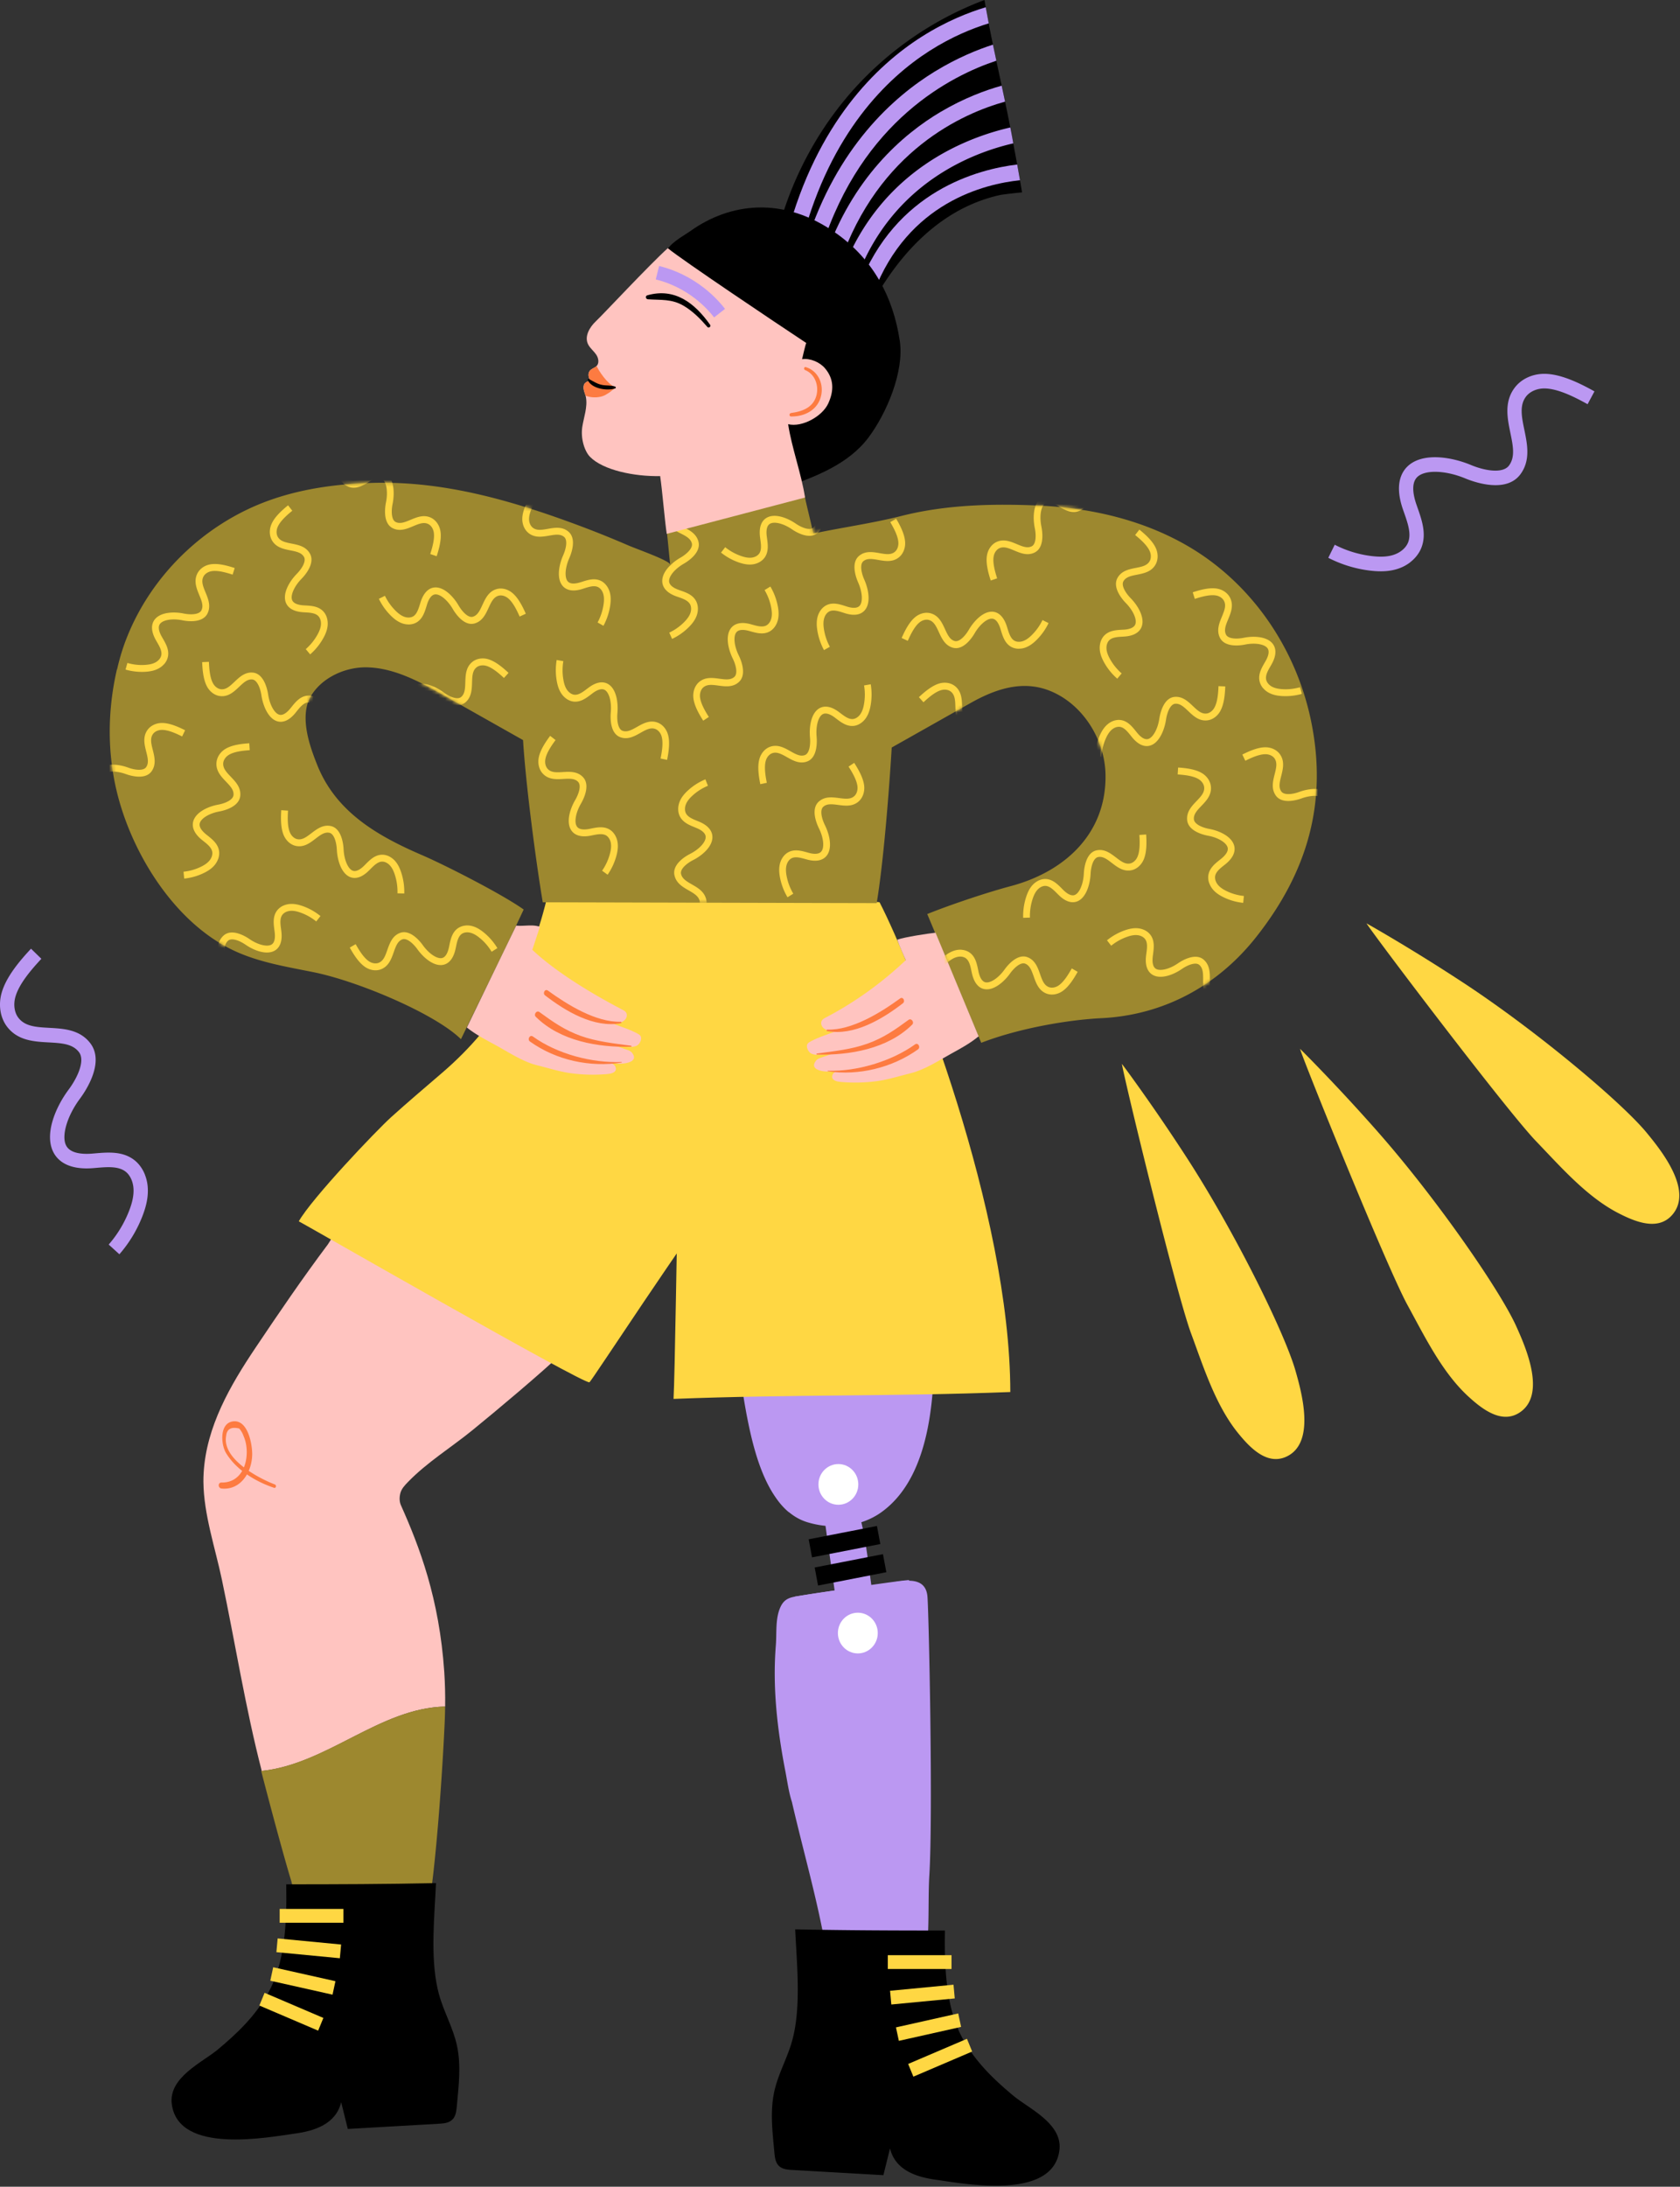 <svg xmlns="http://www.w3.org/2000/svg" fill="none" viewBox="0 0 485 631"><rect x="0" y="0" width="485" height="631" fill="#333333" stroke="none"/><path fill="#FFC4C0" d="M58.724 427.613c0-.878.01-1.755.07-2.633.79-13.365 7.689-25.213 14.92-35.994 6.8-10.143 13.61-20.127 20.929-29.891.45-.598 2.384-4.039 3.059-4.338 1.377-.609 4.006 1.765 5.217 2.663 17.989 13.235 40.15 22.041 59.682 32.743-6.527 6.223-19.161 16.785-26.138 22.47-6.156 5.026-13.191 9.325-18.721 15.05-.89.918-1.808 1.894-2.15 3.132-.312 1.157-.332 2.463.156 3.55 5.355 11.989 11.071 26.859 12.508 48.112.224 3.322.293 6.643.253 9.964-18.877.419-34.07 16.645-52.95 18.58-4.7-18.161-7.64-36.872-11.51-55.233-1.915-9.116-5.237-18.76-5.325-28.195v.02Z"/><path fill="#9D882F" d="M128.499 492.459c-.02 1.546-.058 3.082-.127 4.628-.606 13.544-2.453 41.38-4.846 54.755-9.43-1.267-19.709-1.547-28.874-4.19a113.984 113.984 0 0 1-8.589-2.852c-6.107-2.333-.078 4.01-2.111-2.463-1.026-3.271-4.514-15.698-8.55-31.307 18.879-1.935 34.219-18.161 53.097-18.581v.01Z"/><path fill="#FFD743" d="M86.25 352.433c3.761-6.633 22.317-26.131 26.665-30.061 4.876-4.408 9.908-8.647 14.882-12.935 16.356-14.103 25.678-30.719 30.416-51.663 17.852 3.371 36.281-1.257 54.924-.987 1.446.02 4.847 9.884 5.569 11.19.587 1.067.577 2.374.537 3.61-.438 14.592-3.214 30.14-2.158 44.632.947 13.075 2.237 12.745-5.736 23.118-13.739 17.902-40.462 59.063-41.175 59.532-1.301.857-83.866-46.547-83.924-46.446v.01Z"/><path fill="#BB98F2" d="M241.531 463.587c-.498-4.697-2.511-17.783-3.351-24.275-.147-1.168.381-.02.977-1.027.401-.679 1.388-.3 2.062-.709 1.221-.757 3.576-2.135 4.915-1.636 1.641.619 1.895.878 2.345 2.603 1.68 6.434 2.54 15.429 3.478 22.022"/><path fill="#BB98F2" d="M227.726 436.369c-4.015-3.332-6.449-8.488-8.344-13.444-2.493-6.513-3.088-15.309-3.059-22.311.019-5.725.557-8.647 3.567-13.515 1.983-3.211 6.038-7.21 11.256-8.537 4.807-1.216 9.624-2.433 14.353-3.979 8.384-2.733 16.592-6.553 23.099-12.597.655 4.808.997 17.693 1.066 21.384.302 16.795-.138 42.227-15.263 53.029-6.078 4.338-14.354 4.986-21.34 2.852-11.081-3.381-15.126-19.159-17.178-29.302-2.051-10.143-2.765-19.488-5.344-28.953a31.683 31.683 0 0 0 17.647 1.187M229.319 460.754c-1.915.369-3.136 1.087-3.996 2.952-1.554 3.361-1.055 7.48-1.349 11.08a104.21 104.21 0 0 0-.312 8.907c.049 5.974.586 11.938 1.436 17.843a192.2 192.2 0 0 0 1.593 9.384c.606 3.122.996 6.194 1.935 9.086 4.016 17.444 9.292 34.588 11.265 52.52 7.847 3.631 16.426 5.027 24.819 4.059.646-5.923 2.287-9.115 2.932-15.039.635-5.865.273-14.462.645-20.356 1.113-17.952-.157-76.676-.557-80.636-.587-5.755-6.567-4.507-10.7-3.81-8.872 1.497-18.868 2.354-27.711 4.039v-.029Z"/><path fill="#BB98F2" d="M229.532 466.869a43.73 43.73 0 0 1-.118-6.164c9.723-1.466 19.435-3.052 29.187-4.328a75.499 75.499 0 0 1 3.791-.439 43.888 43.888 0 0 1 1.144 6.712c1.357 15.08-5.15 28.255-14.54 29.412-9.39 1.167-18.105-10.124-19.464-25.203v.01Z"/><path fill="#FFD743" d="M198.401 259.471c4.749.199 55.246.359 55.53.907 9.448 18.302 37.667 89.114 37.736 141.305-34.444 1.336-62.78.648-97.223 1.984.782-14.531 2.071-144.276 3.948-144.196h.009Z"/><path fill="#000" d="M229.123 587.12c2.091-9.456.87-20.925.44-30.39 14.412.299 28.824.349 43.236.349-.214 11.669.47 22.83 5.219 31.357 3.78 6.782 9.077 11.758 14.509 16.296 4.486 3.741 14.315 8.059 13.309 15.778-1.915 14.672-28.004 9.525-35.773 8.458-5.295-.728-11.607-2.653-13.122-9.026-.635 2.573-1.28 5.156-1.915 7.73-8.833-.509-17.675-1.007-26.509-1.517-1.514-.089-3.234-.289-4.152-1.785-.578-.938-.714-2.184-.821-3.37-.528-5.745-1.261-11.65-.049-17.315 1.123-5.256 3.879-9.883 5.257-15.05a38.93 38.93 0 0 0 .371-1.515Z"/><path fill="#FFD743" d="M256.298 564.189h18.398v3.98h-18.398v-3.98ZM256.949 574.461l18.319-1.754.363 3.962-18.318 1.754-.364-3.962ZM258.656 585.023 276.628 581l.835 3.887-17.972 4.024-.835-3.888ZM262.176 595.575l16.972-7.253 1.506 3.67-16.971 7.254-1.507-3.671Z"/><path fill="#000" d="M126.31 573.784c-2.091-9.455-.869-20.925-.44-30.389-14.412.298-28.825.349-43.237.349.215 11.668-.468 22.829-5.218 31.356-3.78 6.782-9.076 11.759-14.51 16.297-4.484 3.74-14.315 8.058-13.307 15.778 1.915 14.671 28.004 9.525 35.771 8.457 5.296-.728 11.609-2.653 13.123-9.026.635 2.574 1.28 5.157 1.915 7.73 8.833-.509 17.676-1.007 26.509-1.517 1.515-.089 3.234-.289 4.153-1.784.576-.937.713-2.185.821-3.371.527-5.745 1.259-11.649.048-17.314-1.123-5.257-3.879-9.884-5.257-15.051-.136-.498-.253-1.007-.371-1.515Z"/><path fill="#FFD743" d="M99.136 554.826H80.738v-3.98h18.398v3.98ZM98.111 565.072l-18.318-1.755.363-3.962 18.32 1.755-.365 3.962ZM96.002 575.582l-17.971-4.023.835-3.887 17.971 4.023-.835 3.887ZM91.85 585.969l-16.971-7.253 1.506-3.671 16.97 7.253-1.506 3.671Z"/><path fill="#000" d="m233.453 444.184 19.713-3.846.976 5.211-19.713 3.846-.976-5.211ZM235.191 452.315l19.713-3.846.975 5.211-19.713 3.846-.975-5.211Z"/><path fill="#9D882F" d="M156.689 260.368c-1.934-11.51-4.924-34.069-5.686-46.805-7.573-4.269-15.146-8.548-22.718-12.816-6.977-3.94-14.305-7.98-22.278-8.179-6.899-.17-14.335 3.57-17.002 9.784-2.081 5.854.43 13.036 2.61 18.471 5.452 13.604 17.508 20.445 30.24 25.941 6.86 2.963 23.227 11.33 29.324 15.689-5.58 11.967-12.019 24.853-18.106 37.419-7.436-7.33-29.695-16.744-42.622-19.348-7.973-1.605-16.132-2.902-23.47-6.473-15.448-7.52-26.861-24.693-31.961-40.931-4.085-13.005-4.319-26.659-1.27-39.963.009.02.03.029.039.049.683-3.012 1.553-5.944 2.648-8.767 7.123-18.39 22.483-33.121 40.696-39.834 9.898-3.65 20.48-5.026 31.003-5.275 20.022-.479 39.144 4.996 57.816 11.878a306.99 306.99 0 0 1 15.41 6.164c2.53 1.097 11.989 4.398 12.116 5.555-.548-4.987-.753-8.328-1.359-12.367 8.824-.798 17.589-1.516 25.992-4.378 2.588-.888 5.139-1.965 7.845-2.404 2.326-.379 4.124 0 6.283-.957.763 3.76 1.779 7.39 2.541 11.15 8.373-1.776 17.187-2.992 25.493-5.097 12.908-3.271 26.48-3.57 39.699-2.982 15.273.679 30.623 4.279 43.795 12.187 17.851 10.723 30.368 29.134 34.677 49.739 4.954 23.707-1.035 43.913-15.829 62.613-11.266 14.242-26.91 22.511-44.683 23.378-9.37.459-23.519 2.813-34.658 7.101l-15.585-37.151c7.65-3.082 18.428-6.563 24.037-8.039 15.292-4.039 27.72-14.88 27.427-32.174-.176-10.293-6.692-20.486-16.122-24.226-7.983-3.162-15.819-.419-22.884 3.571-7.572 4.269-15.145 8.547-22.718 12.816-.762 12.736-2.403 33.391-4.338 44.901"/><path fill="#FFC4C0" d="M149.018 267.098c2.199.23 4.749-.418 6.83.339-.459 1.507-2.1 6.393-2.169 6.643 6.987 6.592 17.52 12.836 25.982 17.273.41.211.83.439 1.084.828.518.788.059 1.936-.733 2.434-.762.479-2.11.968-2.97.888.499.04 2.472.838 3.097 1.057 1.29.458 2.55.987 3.763 1.616.38.199.771.419 1.006.777.517.818-.206 2.325-1.056 2.773-1.573.828-4.484.06-6.194-.03.752.38 1.572.589 2.354.888.782.299 1.896.509 2.424 1.177 2.296 2.893-2.746 3.411-4.524 3.092-.811-.15-1.994-.16-2.404-.09.938-.16 2.199.449 2.286 1.536.108 1.326-1.661 1.566-2.658 1.646a48.1 48.1 0 0 1-10.093-.22c-3.342-.429-6.625-1.496-9.966-2.324-4.006-.987-7.935-3.57-11.56-5.575-2.941-1.626-6.107-3.201-8.735-5.335"/><path fill="#FD7B41" d="M179.251 295.255c-7.768 1.456-15.937-3.441-21.887-8.019-.792-.608-.04-2.004.801-1.397 5.648 4.1 13.904 9.216 21.037 8.997.225 0 .284.369.059.409l-.01.01ZM182.181 302.056c-9.488.22-20.432-1.635-27.506-8.647-.684-.678.235-1.965 1.046-1.376 3.899 2.842 7.289 5.216 11.881 6.872 4.593 1.655 9.644 2.184 14.579 2.852.185.03.195.299 0 .299ZM179.465 306.623c-9.137 1.397-18.781-.618-26.461-6.073-.87-.619-.039-2.075.831-1.457 7.084 5.087 17.07 7.69 25.601 7.36.087 0 .107.15.019.16l.01.01Z"/><path fill="#FFC4C0" d="M270.084 269.145c-2.199.228-8.96 1.256-11.051 2.014.459 1.506 2.374 5.675 2.443 5.925-6.987 6.592-14.638 12.107-23.109 16.545-.411.21-.83.439-1.085.828-.518.788-.059 1.935.733 2.434.762.478 2.11.968 2.97.888-.498.039-2.472.837-3.097 1.056-1.29.459-2.551.988-3.762 1.616-.381.2-.771.419-1.006.778-.519.818.205 2.324 1.055 2.773 1.573.828 4.485.059 6.195-.031-.753.379-1.574.589-2.355.888-.782.299-1.896.51-2.423 1.177-2.296 2.892 2.745 3.411 4.524 3.092.811-.15 1.993-.159 2.403-.089-.938-.16-2.198.449-2.286 1.535-.108 1.327 1.661 1.567 2.657 1.645 3.362.28 6.753.211 10.094-.219 3.342-.429 6.625-1.495 9.967-2.323 4.006-.988 7.934-3.571 11.559-5.575 2.942-1.626 5.383-2.923 8.012-5.058"/><path fill="#FD7B41" d="M238.815 297.11c7.123.22 15.389-4.887 21.037-8.996.84-.609 1.593.778.801 1.396-5.951 4.578-14.119 9.475-21.888 8.019-.224-.039-.176-.419.059-.409l-.009-.01ZM235.837 304.011c4.943-.679 9.839-1.157 14.578-2.852 4.739-1.696 8.002-4.04 11.882-6.872.801-.589 1.729.697 1.045 1.376-7.074 7.001-18.028 8.877-27.505 8.647-.196 0-.186-.279 0-.299ZM238.991 308.968c8.286.279 18.34-2.683 25.18-7.6.869-.628 1.7.838.83 1.456-7.445 5.296-17.119 7.64-26.03 6.304-.088-.01-.068-.16.02-.16Z"/><mask id="a" width="350" height="162" x="31" y="139" maskUnits="userSpaceOnUse" style="mask-type:luminance"><path fill="#fff" d="M156.685 260.368c-1.935-11.51-4.925-34.069-5.687-46.805-7.572-4.269-15.145-8.548-22.718-12.816-6.976-3.94-14.304-7.98-22.278-8.179-6.898-.17-14.334 3.57-17.001 9.784-2.082 5.854.43 13.036 2.609 18.471 5.452 13.604 17.509 20.445 30.241 25.941 6.86 2.963 23.226 11.33 29.323 15.689-5.58 11.967-12.018 24.853-18.105 37.419-7.436-7.33-29.695-16.744-42.622-19.348-7.974-1.605-16.133-2.902-23.47-6.473-15.448-7.52-26.862-24.693-31.962-40.931-4.084-13.005-4.318-26.659-1.27-39.963.01.02.03.029.04.049.683-3.012 1.553-5.944 2.647-8.767 7.123-18.39 22.483-33.121 40.696-39.834 9.899-3.65 20.481-5.026 31.004-5.275 20.022-.479 39.144 4.996 57.816 11.878a307.338 307.338 0 0 1 15.409 6.164c2.531 1.097 11.99 4.398 12.116 5.555-.547-4.987-.752-8.328-1.358-12.367 8.823-.798 17.588-1.516 25.991-4.378 2.589-.888 5.139-1.965 7.846-2.404 2.326-.379 4.124 0 6.283-.957.763 3.76 1.779 7.39 2.54 11.15 8.374-1.776 17.188-2.992 25.494-5.097 12.907-3.271 26.479-3.57 39.699-2.982 15.272.679 30.623 4.279 43.794 12.187 17.852 10.723 30.369 29.134 34.678 49.739 4.954 23.707-1.036 43.913-15.829 62.613-11.267 14.242-26.91 22.511-44.683 23.378-9.371.459-23.52 2.813-34.658 7.101l-15.586-37.151c7.651-3.082 18.429-6.563 24.038-8.039 15.291-4.039 27.72-14.88 27.427-32.174-.176-10.293-6.693-20.486-16.122-24.226-7.983-3.162-15.82-.419-22.884 3.571-7.573 4.269-15.145 8.547-22.718 12.816-.762 12.736-2.404 33.391-4.338 44.901"/></mask><g fill="#FFD743" mask="url(#a)"><path d="M192.578 219.306c.46-2.294.909-5.205.235-7.42-.479-1.575-1.574-2.832-2.932-3.36-2.246-.868-4.23.238-5.969 1.226-1.544.867-2.873 1.616-4.211 1.117-1.281-.479-1.652-2.913-1.457-5.117.264-2.991-.283-6.981-2.725-8.387-1.085-.618-2.952-.938-5.668 1.117l-.362.269c-1.182.898-2.403 1.826-3.625 1.726-.781-.07-1.602-.599-2.169-1.417-.498-.728-.84-1.655-1.055-2.942a15.769 15.769 0 0 1-.01-5.335l-1.924-.34a17.794 17.794 0 0 0 .019 6.025c.273 1.575.713 2.762 1.387 3.74.899 1.296 2.257 2.153 3.616 2.253 1.963.16 3.547-1.047 4.953-2.114l.352-.27c1.036-.787 2.502-1.585 3.557-.986 1.28.738 2.003 3.45 1.739 6.462-.127 1.396-.293 6.054 2.736 7.171 2.179.808 4.114-.279 5.824-1.246 1.573-.888 2.941-1.656 4.338-1.107.791.308 1.465 1.107 1.759 2.084.538 1.775.136 4.368-.284 6.423l1.916.399-.04.029ZM158.822 212.336c-1.387 1.866-3.019 4.299-3.342 6.592-.235 1.636.225 3.252 1.232 4.319 1.661 1.776 3.918 1.645 5.911 1.526 1.759-.1 3.274-.199 4.27.847.957.988.263 3.352-.85 5.257-1.505 2.583-2.697 6.423-1.085 8.767.713 1.037 2.267 2.144 5.59 1.486l.439-.09c1.447-.289 2.941-.589 4.006.04.674.409 1.202 1.247 1.359 2.234.146.877.048 1.865-.294 3.122a15.538 15.538 0 0 1-2.237 4.816l1.592 1.158a17.868 17.868 0 0 0 2.531-5.436c.42-1.546.528-2.812.332-3.979-.254-1.566-1.124-2.933-2.306-3.631-1.7-1.008-3.645-.618-5.364-.269l-.43.089c-1.27.25-2.932.33-3.625-.678-.84-1.226-.352-3.999 1.163-6.602.703-1.206 2.824-5.326.567-7.68-1.623-1.685-3.831-1.555-5.785-1.436-1.798.11-3.352.2-4.378-.908-.585-.617-.849-1.634-.703-2.653.264-1.835 1.729-3.998 2.97-5.675l-1.553-1.206-.01-.01ZM196.353 267.759c2.149-.808 4.817-1.955 6.302-3.7 1.065-1.246 1.534-2.863 1.26-4.309-.459-2.413-2.423-3.541-4.162-4.537-1.534-.878-2.853-1.646-3.147-3.073-.274-1.356 1.554-2.961 3.499-3.959 2.638-1.337 5.667-3.919 5.559-6.772-.049-1.267-.772-3.052-3.908-4.339l-.411-.169c-1.368-.548-2.784-1.127-3.341-2.244-.352-.718-.352-1.706.039-2.633.342-.818.937-1.596 1.895-2.464a14.958 14.958 0 0 1 4.437-2.812l-.733-1.855a17.072 17.072 0 0 0-5.013 3.181c-1.172 1.068-1.935 2.075-2.385 3.162-.614 1.467-.605 3.091.021 4.329.898 1.784 2.745 2.533 4.367 3.181l.401.17c1.201.488 2.638 1.336 2.687 2.563.058 1.496-1.828 3.56-4.476 4.907-1.23.628-5.198 2.922-4.543 6.143.479 2.315 2.404 3.422 4.104 4.398 1.564.898 2.922 1.687 3.205 3.182.156.848-.147 1.845-.811 2.624-1.192 1.406-3.566 2.413-5.502 3.131l.675 1.875-.019.02ZM194.035 184.361a17.272 17.272 0 0 0 4.847-3.421c1.124-1.127 1.827-2.164 2.238-3.282.547-1.496.459-3.102-.225-4.318-.977-1.736-2.853-2.394-4.514-2.962l-.411-.15c-1.221-.429-2.696-1.207-2.804-2.433-.127-1.487 1.652-3.64 4.231-5.126 1.201-.689 5.052-3.182 4.241-6.364-.587-2.294-2.56-3.301-4.31-4.199-1.602-.818-2.99-1.525-3.351-3.022-.205-.837.058-1.855.684-2.663 1.133-1.466 3.449-2.582 5.345-3.4l-.763-1.835c-2.11.907-4.719 2.184-6.126 4.009-1.006 1.296-1.397 2.932-1.056 4.368.568 2.383 2.59 3.421 4.379 4.329 1.573.807 2.931 1.496 3.292 2.911.343 1.347-1.417 3.043-3.303 4.13-2.569 1.466-5.472 4.198-5.227 7.042.107 1.265.918 3.011 4.113 4.138l.431.149c1.387.48 2.833.988 3.449 2.075.4.709.43 1.685.088 2.633-.304.828-.87 1.646-1.779 2.554a15.338 15.338 0 0 1-4.299 3.032l.821 1.815.009-.01ZM208.135 159.436a17.117 17.117 0 0 0 5.179 2.873c1.485.508 2.717.688 3.879.559 1.554-.18 2.922-.988 3.674-2.155 1.075-1.685.801-3.68.557-5.445l-.058-.439c-.176-1.307-.166-3.003.859-3.651 1.242-.787 3.928-.139 6.39 1.546 1.144.789 5.052 3.172 7.476.998 1.739-1.566 1.729-3.82 1.729-5.815 0-1.835-.009-3.421 1.133-4.408.636-.559 1.652-.778 2.639-.579 1.788.369 3.82 1.975 5.383 3.341l1.261-1.515c-1.749-1.517-4.035-3.311-6.264-3.77-1.582-.33-3.195.049-4.299 1.017-1.827 1.595-1.817 3.899-1.807 5.934 0 1.795.009 3.341-1.066 4.309-1.025.917-3.292.08-5.1-1.157-2.443-1.676-6.136-3.092-8.51-1.586-1.056.668-2.219 2.194-1.76 5.615l.059.459c.205 1.486.421 3.022-.254 4.079-.44.678-1.28 1.157-2.257 1.266-.86.101-1.827-.049-3.029-.469a15.31 15.31 0 0 1-4.592-2.542l-1.212 1.566-.01-.031ZM174.21 180.579a17.937 17.937 0 0 0 1.925-5.694c.254-1.586.215-2.852-.098-3.99-.43-1.525-1.436-2.782-2.686-3.341-1.799-.808-3.694-.199-5.355.34l-.421.129c-1.23.389-2.872.658-3.673-.26-.968-1.116-.782-3.929.44-6.692.566-1.276 2.227-5.614-.274-7.689-1.798-1.496-3.977-1.117-5.902-.778-1.769.309-3.303.579-4.446-.409-.644-.549-1.026-1.536-.987-2.563.059-1.865 1.28-4.169 2.336-5.974l-1.681-1.027c-1.173 2.005-2.531 4.607-2.609 6.931-.058 1.645.577 3.201 1.69 4.159 1.847 1.576 4.075 1.187 6.039.848 1.729-.299 3.225-.559 4.338.359 1.056.878.626 3.301-.273 5.325-1.212 2.733-1.974 6.693-.127 8.837.821.948 2.482 1.875 5.716.848l.429-.14c1.408-.448 2.854-.918 3.987-.418.733.329 1.329 1.097 1.593 2.064.234.848.254 1.845.049 3.132a15.858 15.858 0 0 1-1.7 5.046l1.709.967-.019-.01ZM117.947 180.2c.87 0 1.71-.219 2.404-.648 1.68-1.047 2.267-2.972 2.794-4.678l.127-.429c.391-1.256 1.114-2.782 2.316-2.922 1.417-.17 3.605 1.596 5.12 4.199.703 1.206 3.244 5.077 6.341 4.169 2.228-.648 3.176-2.693 4.006-4.498.763-1.655 1.427-3.092 2.873-3.491.811-.229 1.818.02 2.629.638 1.456 1.118 2.619 3.461 3.459 5.376l1.778-.818c-.938-2.134-2.257-4.757-4.074-6.153-1.301-.988-2.902-1.357-4.31-.968-2.325.638-3.283 2.723-4.133 4.568-.752 1.626-1.398 3.022-2.775 3.421-1.309.379-3.01-1.366-4.123-3.271-1.505-2.583-4.28-5.476-7.025-5.166-1.232.139-2.922 1.007-3.958 4.297l-.136.439c-.44 1.437-.899 2.913-1.945 3.571-.684.419-1.642.478-2.57.15-.821-.289-1.632-.848-2.541-1.745a15.687 15.687 0 0 1-3.078-4.319l-1.748.877a17.528 17.528 0 0 0 3.468 4.867c1.125 1.118 2.17 1.816 3.264 2.205a5.548 5.548 0 0 0 1.817.319l.02.01ZM99.05 139.469c.646.599 1.408 1.017 2.209 1.177 1.925.389 3.644-.628 5.149-1.526l.382-.229c1.123-.658 2.667-1.287 3.644-.559 1.152.858 1.602 3.661.997 6.622-.284 1.377-.958 5.984 1.915 7.45 2.071 1.058 4.123.201 5.921-.558 1.661-.698 3.097-1.297 4.426-.598.753.399 1.329 1.267 1.515 2.274.342 1.825-.362 4.358-.997 6.353l1.857.628c.712-2.224 1.485-5.066 1.064-7.34-.302-1.626-1.25-2.992-2.54-3.68-2.14-1.128-4.231-.25-6.067.518-1.623.679-3.03 1.267-4.31.619-1.221-.619-1.319-3.092-.869-5.256.595-2.943.469-6.982-1.769-8.648-1.007-.747-2.824-1.276-5.755.449l-.391.23c-1.27.758-2.59 1.535-3.791 1.287-.782-.16-1.525-.779-1.994-1.657-.42-.777-.644-1.745-.723-3.042a15.7 15.7 0 0 1 .586-5.305l-1.875-.559a17.662 17.662 0 0 0-.655 5.985c.098 1.595.4 2.832.957 3.879a5.707 5.707 0 0 0 1.134 1.486h-.02ZM94.448 178.536c-.216-.868-.626-1.636-1.212-2.214-1.407-1.407-3.381-1.516-5.13-1.616l-.44-.02c-1.29-.08-2.921-.419-3.342-1.565-.507-1.367.626-3.961 2.727-6.105.977-.997 4.016-4.458 2.404-7.3-1.163-2.045-3.333-2.474-5.257-2.853-1.768-.349-3.283-.648-4.026-1.985-.41-.747-.43-1.804-.04-2.752.704-1.715 2.639-3.441 4.251-4.747l-1.22-1.567c-1.799 1.457-3.968 3.402-4.838 5.546-.625 1.526-.567 3.202.147 4.498 1.182 2.134 3.4 2.573 5.355 2.962 1.729.339 3.214.638 3.937 1.895.684 1.207-.557 3.321-2.091 4.888-2.082 2.124-4.142 5.574-3.176 8.217.44 1.187 1.672 2.643 5.052 2.853l.45.03c1.465.08 2.99.17 3.869 1.047.567.569.86 1.506.782 2.504-.069.887-.4 1.814-1.036 2.952a15.672 15.672 0 0 1-3.342 4.109l1.27 1.515a17.416 17.416 0 0 0 3.762-4.627c.782-1.386 1.192-2.594 1.29-3.77.05-.648 0-1.286-.146-1.875v-.02ZM47.36 191.68c.586-.658.987-1.446 1.133-2.264.361-1.975-.645-3.71-1.533-5.246l-.226-.389c-.654-1.137-1.28-2.712-.576-3.71.83-1.187 3.576-1.666 6.488-1.077 1.349.279 5.863.927 7.28-2.015 1.015-2.124.166-4.209-.596-6.044-.694-1.696-1.3-3.152-.616-4.517.381-.769 1.23-1.367 2.218-1.567 1.788-.359 4.27.33 6.224.968l.596-1.905c-2.179-.719-4.973-1.476-7.201-1.027-1.593.318-2.922 1.296-3.586 2.623-1.084 2.194-.215 4.318.557 6.193.684 1.655 1.27 3.082.635 4.398-.596 1.247-3.01 1.367-5.14.938-2.883-.589-6.849-.419-8.462 1.875-.723 1.037-1.22 2.893.489 5.874l.225.4c.752 1.286 1.525 2.622 1.3 3.859-.147.797-.753 1.566-1.613 2.054-.762.43-1.7.668-2.98.758a14.72 14.72 0 0 1-5.198-.558l-.537 1.915c1.915.548 3.888.758 5.862.628 1.563-.109 2.775-.429 3.791-1.007a5.427 5.427 0 0 0 1.447-1.167l.019.01ZM90.891 201.095c-.81-.328-1.671-.449-2.472-.309-1.935.33-3.195 1.896-4.3 3.272l-.283.349c-.82 1.017-2.051 2.154-3.214 1.824-1.378-.388-2.766-2.852-3.215-5.843-.215-1.387-1.153-5.945-4.348-6.294-2.306-.249-3.928 1.287-5.354 2.643-1.32 1.246-2.453 2.324-3.948 2.144-.84-.1-1.68-.708-2.199-1.595-.947-1.597-1.163-4.209-1.241-6.304l-1.954.08c.088 2.334.352 5.276 1.525 7.261.84 1.416 2.198 2.364 3.644 2.533 2.384.289 4.045-1.276 5.5-2.663 1.29-1.217 2.405-2.274 3.821-2.125 1.359.15 2.297 2.424 2.62 4.609.449 2.971 1.964 6.712 4.621 7.469 1.202.34 3.078.18 5.238-2.483l.283-.359c.928-1.156 1.896-2.363 3.107-2.563.781-.13 1.7.179 2.443.837.654.579 1.202 1.407 1.72 2.594a15.8 15.8 0 0 1 1.27 5.176l1.944-.149a17.866 17.866 0 0 0-1.436-5.835c-.636-1.466-1.349-2.513-2.228-3.291a5.527 5.527 0 0 0-1.574-.988l.03.01ZM62.967 247.921c.303-.837.4-1.715.244-2.523-.371-1.975-1.934-3.212-3.312-4.309l-.352-.279c-1.016-.818-2.17-2.044-1.876-3.231.342-1.416 2.726-2.893 5.647-3.421 1.359-.249 5.795-1.327 6.05-4.598.185-2.363-1.36-3.979-2.727-5.406-1.251-1.316-2.336-2.443-2.198-3.969.078-.857.654-1.735 1.504-2.284 1.534-1.007 4.094-1.287 6.146-1.427l-.126-1.994c-2.288.149-5.16.489-7.075 1.736-1.358.887-2.257 2.304-2.394 3.78-.225 2.443 1.348 4.099 2.746 5.555 1.23 1.287 2.286 2.394 2.168 3.85-.107 1.386-2.315 2.403-4.445 2.792-2.902.529-6.517 2.174-7.202 4.907-.302 1.227-.097 3.151 2.561 5.286l.351.28c1.163.917 2.365 1.874 2.59 3.111.146.798-.137 1.736-.763 2.513-.557.689-1.347 1.267-2.491 1.825a14.87 14.87 0 0 1-5.032 1.427l.195 1.984a16.87 16.87 0 0 0 5.677-1.615c1.417-.689 2.424-1.436 3.166-2.354a5.989 5.989 0 0 0 .928-1.626l.02-.01ZM29.312 235.134c.675-.568 1.182-1.286 1.446-2.064.645-1.895-.107-3.769-.771-5.415l-.166-.419c-.479-1.227-.88-2.872-.04-3.76.987-1.058 3.772-1.117 6.567-.1 1.3.469 5.667 1.795 7.484-.908 1.31-1.954.763-4.138.274-6.063-.45-1.776-.83-3.311.029-4.558.489-.709 1.417-1.167 2.423-1.217 1.818-.09 4.173.957 6.02 1.885l.86-1.795c-2.063-1.028-4.71-2.204-6.977-2.085-1.613.08-3.078.848-3.918 2.054-1.388 2.005-.83 4.24-.333 6.214.44 1.735.811 3.242 0 4.439-.771 1.146-3.176.907-5.217.159-2.776-1.018-6.713-1.436-8.638.589-.86.917-1.622 2.672-.362 5.884l.167.429c.556 1.386 1.133 2.823.732 4.009-.263.768-.967 1.436-1.886 1.795-.81.31-1.777.409-3.048.31a14.881 14.881 0 0 1-5.061-1.327l-.802 1.815a16.731 16.731 0 0 0 5.716 1.486c1.564.13 2.805-.01 3.89-.429a5.744 5.744 0 0 0 1.601-.937l.01.009ZM112.523 247.213c-.772-.419-1.613-.619-2.424-.569-1.964.12-3.371 1.546-4.612 2.794l-.312.318c-.928.928-2.257 1.925-3.381 1.476-1.329-.529-2.452-3.131-2.6-6.153-.068-1.406-.546-6.034-3.683-6.712-2.266-.489-4.035.867-5.599 2.054-1.436 1.097-2.678 2.054-4.143 1.716-.82-.19-1.602-.888-2.022-1.816-.782-1.685-.724-4.308-.596-6.403l-1.955-.129c-.147 2.333-.185 5.285.782 7.38.694 1.497 1.945 2.583 3.362 2.912 2.344.539 4.152-.837 5.745-2.065 1.407-1.076 2.619-2.003 4.016-1.705 1.329.29 2.032 2.653 2.14 4.857.146 3.003 1.27 6.882 3.84 7.919 1.163.459 3.048.509 5.462-1.915l.322-.319c1.046-1.057 2.13-2.144 3.351-2.224.792-.05 1.672.36 2.346 1.098.596.648 1.055 1.525 1.446 2.762.547 1.705.792 3.491.742 5.286l1.955.059a17.82 17.82 0 0 0-.841-5.954c-.488-1.525-1.085-2.643-1.875-3.51a5.615 5.615 0 0 0-1.466-1.147v-.01ZM81.708 261.365c-.792.379-1.456.947-1.905 1.636-1.085 1.675-.811 3.68-.577 5.445l.059.449c.166 1.306.156 3.002-.87 3.65-1.212.768-3.928.129-6.39-1.565-1.143-.789-5.062-3.172-7.475-1.018-1.749 1.556-1.749 3.81-1.749 5.804 0 1.836 0 3.422-1.144 4.409-.644.558-1.65.778-2.638.569-1.788-.38-3.81-1.995-5.374-3.352l-1.27 1.517c1.74 1.515 4.025 3.321 6.254 3.789 1.582.33 3.185-.04 4.299-.997 1.836-1.586 1.827-3.9 1.827-5.935 0-1.794 0-3.34 1.075-4.308 1.026-.918 3.292-.07 5.09 1.167 2.443 1.685 6.157 3.092 8.511 1.616 1.055-.669 2.228-2.184 1.778-5.606l-.058-.458c-.206-1.486-.41-3.022.274-4.069.439-.679 1.29-1.148 2.256-1.257.86-.1 1.827.05 3.03.478 1.66.58 3.205 1.447 4.582 2.564l1.222-1.556a17.143 17.143 0 0 0-5.169-2.892c-1.486-.519-2.716-.699-3.88-.568a5.526 5.526 0 0 0-1.778.508l.02-.02ZM134.383 267.08a4.6 4.6 0 0 0-2.335.878c-1.573 1.206-1.983 3.181-2.345 4.927l-.088.438c-.273 1.286-.85 2.883-2.033 3.132-1.397.299-3.742-1.237-5.491-3.681-.811-1.136-3.703-4.736-6.693-3.54-2.16.858-2.912 2.982-3.566 4.857-.607 1.726-1.133 3.212-2.541 3.75-.792.299-1.808.16-2.667-.378-1.554-.968-2.922-3.192-3.948-5.017l-1.7.987c1.133 2.035 2.687 4.518 4.621 5.725 1.379.857 3.011 1.067 4.379.548 2.246-.867 3.019-3.032 3.692-4.947.597-1.685 1.104-3.141 2.443-3.68 1.271-.509 3.127 1.078 4.408 2.862 1.739 2.424 4.767 5.037 7.474 4.459 1.221-.26 2.814-1.287 3.537-4.668l.098-.449c.303-1.466.615-2.982 1.602-3.74.635-.488 1.593-.638 2.541-.398.841.209 1.7.677 2.697 1.495a15.139 15.139 0 0 1 3.459 4l1.66-1.048a17.478 17.478 0 0 0-3.908-4.508c-1.231-.997-2.325-1.595-3.459-1.874-.616-.15-1.24-.2-1.837-.14v.01ZM114.635 211.158c.166 0 .333 0 .498-.019 1.554-.12 2.951-.868 3.753-2.015 1.143-1.636.938-3.65.752-5.425l-.049-.449c-.127-1.316-.058-3.002.987-3.621 1.27-.748 3.938 0 6.332 1.786 1.113.828 4.934 3.351 7.436 1.276 1.797-1.495 1.866-3.75 1.934-5.745.059-1.835.107-3.41 1.29-4.368.654-.539 1.67-.717 2.657-.479 1.779.439 3.742 2.124 5.267 3.541l1.32-1.476c-1.691-1.576-3.919-3.461-6.128-4.009-1.572-.389-3.195-.07-4.328.847-1.886 1.526-1.954 3.83-2.023 5.865-.058 1.795-.107 3.341-1.221 4.269-1.056.877-3.302-.041-5.051-1.347-2.385-1.765-6.02-3.321-8.452-1.905-1.075.628-2.297 2.104-1.964 5.545l.048.459c.157 1.496.313 3.042-.4 4.059-.459.669-1.319 1.107-2.306 1.177-.87.07-1.827-.119-3.009-.578a15.1 15.1 0 0 1-4.496-2.723l-1.27 1.516a17.253 17.253 0 0 0 5.072 3.072c1.26.489 2.335.718 3.351.718v.029ZM219.499 226.318c-.459-2.294-.909-5.206-.234-7.42.478-1.576 1.573-2.833 2.931-3.362 2.247-.867 4.23.24 5.969 1.228 1.544.867 2.873 1.615 4.212 1.117 1.28-.479 1.652-2.913 1.456-5.117-.264-2.992.283-6.981 2.726-8.388 1.085-.618 2.951-.937 5.667 1.117l.362.269c1.182.898 2.404 1.825 3.625 1.726.782-.069 1.603-.598 2.169-1.416.498-.728.84-1.655 1.055-2.942a15.78 15.78 0 0 0 .011-5.337l1.924-.338a17.808 17.808 0 0 1-.02 6.023c-.273 1.577-.712 2.764-1.387 3.74-.899 1.297-2.257 2.155-3.616 2.255-1.963.16-3.547-1.047-4.953-2.114l-.352-.27c-1.035-.788-2.501-1.585-3.557-.987-1.28.738-2.003 3.451-1.739 6.463.127 1.396.293 6.054-2.736 7.17-2.179.808-4.113-.279-5.823-1.247-1.574-.887-2.942-1.655-4.339-1.107-.791.31-1.465 1.107-1.758 2.085-.538 1.775-.137 4.369.283 6.423l-1.915.399.039.03ZM246.604 220.135c1.251 1.955 2.717 4.509 2.893 6.812.117 1.646-.45 3.222-1.515 4.229-1.778 1.655-4.016 1.356-6 1.097-1.739-.229-3.253-.429-4.318.539-1.016.917-.488 3.33.488 5.306 1.329 2.682 2.248 6.602.489 8.816-.782.987-2.404 1.975-5.677 1.087l-.429-.119c-1.418-.389-2.893-.798-3.997-.25-.704.359-1.28 1.157-1.505 2.134-.205.858-.176 1.856.078 3.133.352 1.765.997 3.43 1.906 4.966l-1.672 1.037a17.73 17.73 0 0 1-2.149-5.605c-.313-1.575-.332-2.842-.059-4 .362-1.546 1.32-2.842 2.55-3.45 1.769-.888 3.685-.359 5.365.11l.42.119c1.251.34 2.902.539 3.654-.419.919-1.156.626-3.959-.713-6.662-.616-1.257-2.453-5.516-.039-7.699 1.739-1.567 3.928-1.277 5.863-1.028 1.778.23 3.332.439 4.426-.598.626-.579.957-1.576.89-2.604-.138-1.854-1.447-4.109-2.581-5.874l1.632-1.087v.01ZM203.014 207.966c-1.251-1.964-2.707-4.508-2.863-6.821-.117-1.646.459-3.222 1.534-4.219 1.788-1.646 4.026-1.347 5.999-1.077 1.74.23 3.245.439 4.32-.529 1.025-.918.498-3.331-.469-5.306-1.32-2.683-2.228-6.612-.459-8.816.79-.988 2.413-1.965 5.676-1.068l.43.121c1.417.398 2.882.808 3.997.259.703-.359 1.28-1.147 1.514-2.125.206-.857.185-1.855-.068-3.132a15.664 15.664 0 0 0-1.896-4.976l1.671-1.027a17.671 17.671 0 0 1 2.131 5.615c.312 1.575.321 2.842.048 3.999-.371 1.545-1.329 2.843-2.56 3.441-1.769.878-3.684.339-5.364-.13l-.421-.12c-1.251-.338-2.892-.549-3.654.409-.928 1.158-.635 3.96.694 6.663.615 1.256 2.432 5.525.01 7.699-1.739 1.566-3.939 1.267-5.873 1.008-1.778-.24-3.331-.449-4.436.578-.625.578-.967 1.575-.899 2.593.137 1.855 1.436 4.119 2.56 5.875l-1.641 1.086h.019ZM237.877 187.592a17.992 17.992 0 0 1-1.925-5.695c-.254-1.586-.214-2.852.098-3.989.43-1.527 1.436-2.783 2.687-3.341 1.798-.808 3.693-.2 5.355.338l.419.131c1.232.388 2.874.658 3.675-.26.967-1.117.781-3.929-.44-6.692-.566-1.277-2.228-5.616.274-7.689 1.798-1.497 3.977-1.117 5.902-.779 1.768.31 3.302.579 4.445-.408.645-.549 1.026-1.536.987-2.564-.058-1.865-1.28-4.169-2.335-5.973l1.68-1.028c1.173 2.004 2.531 4.608 2.609 6.931.059 1.646-.576 3.202-1.691 4.16-1.846 1.575-4.073 1.187-6.038.847-1.729-.299-3.224-.558-4.338.36-1.055.877-.626 3.301.273 5.325 1.213 2.733 1.974 6.692.128 8.836-.821.948-2.483 1.876-5.716.849l-.431-.14c-1.406-.449-2.852-.918-3.986-.419-.733.329-1.329 1.097-1.593 2.064-.234.848-.254 1.845-.049 3.132a15.827 15.827 0 0 0 1.701 5.046l-1.71.968.019-.01ZM294.14 187.203c-.869 0-1.71-.22-2.403-.649-1.681-1.047-2.267-2.972-2.795-4.677l-.126-.429c-.392-1.257-1.115-2.783-2.317-2.923-1.416-.169-3.605 1.596-5.119 4.199-.704 1.207-3.245 5.076-6.342 4.169-2.227-.648-3.176-2.693-4.006-4.498-.762-1.656-1.427-3.092-2.873-3.491-.811-.229-1.818.02-2.629.639-1.456 1.116-2.618 3.461-3.459 5.376l-1.777-.818c.937-2.135 2.257-4.758 4.074-6.154 1.3-.987 2.902-1.356 4.309-.968 2.326.639 3.283 2.723 4.134 4.568.752 1.626 1.397 3.022 2.774 3.421 1.309.379 3.01-1.366 4.123-3.271 1.505-2.584 4.28-5.475 7.026-5.166 1.231.14 2.922 1.007 3.957 4.298l.137.439c.44 1.437.9 2.913 1.945 3.571.684.418 1.641.478 2.569.149.821-.289 1.632-.848 2.541-1.746a15.61 15.61 0 0 0 3.078-4.318l1.748.878a17.522 17.522 0 0 1-3.468 4.867c-1.123 1.117-2.169 1.815-3.264 2.204a5.545 5.545 0 0 1-1.817.32l-.02.01ZM313.027 146.481c-.645.598-1.408 1.017-2.208 1.177-1.926.388-3.646-.629-5.15-1.527l-.381-.229c-1.124-.659-2.668-1.287-3.644-.559-1.154.858-1.603 3.66-.997 6.623.283 1.376.957 5.984-1.915 7.45-2.072 1.058-4.124.199-5.922-.558-1.661-.699-3.098-1.297-4.426-.599-.752.399-1.329 1.266-1.515 2.274-.342 1.825.362 4.359.997 6.354l-1.856.628c-.714-2.225-1.486-5.067-1.066-7.341.303-1.625 1.251-2.992 2.541-3.68 2.139-1.127 4.23-.25 6.068.519 1.621.677 3.029 1.266 4.309.618 1.221-.618 1.319-3.092.87-5.256-.597-2.942-.47-6.982 1.768-8.647 1.006-.748 2.824-1.277 5.755.449l.391.229c1.271.758 2.589 1.536 3.791 1.286.782-.159 1.524-.777 1.993-1.655.421-.778.645-1.745.723-3.042a15.713 15.713 0 0 0-.585-5.306l1.875-.558c.558 1.944.782 3.959.655 5.984-.097 1.596-.401 2.832-.958 3.88a5.722 5.722 0 0 1-1.133 1.486h.02ZM317.64 185.548c.214-.868.624-1.636 1.211-2.215 1.407-1.406 3.381-1.516 5.129-1.615l.44-.02c1.29-.08 2.922-.419 3.342-1.567.508-1.365-.625-3.959-2.726-6.103-.977-.997-4.016-4.458-2.404-7.301 1.163-2.044 3.332-2.473 5.257-2.852 1.769-.349 3.283-.648 4.026-1.985.41-.748.43-1.805.039-2.753-.704-1.715-2.638-3.441-4.251-4.747l1.222-1.566c1.797 1.456 3.967 3.401 4.837 5.546.625 1.525.566 3.201-.147 4.498-1.182 2.134-3.4 2.573-5.355 2.962-1.729.339-3.214.638-3.937 1.895-.684 1.206.557 3.321 2.091 4.886 2.081 2.125 4.143 5.576 3.175 8.219-.439 1.187-1.67 2.643-5.052 2.852l-.449.031c-1.466.079-2.989.168-3.869 1.046-.567.569-.86 1.506-.782 2.503.069.888.401 1.816 1.036 2.953a15.654 15.654 0 0 0 3.341 4.109l-1.269 1.516a17.385 17.385 0 0 1-3.763-4.628c-.781-1.386-1.192-2.593-1.289-3.77-.049-.648 0-1.287.147-1.875v-.019ZM364.724 198.682c-.586-.658-.986-1.446-1.133-2.264-.362-1.974.644-3.71 1.534-5.246l.224-.389c.655-1.137 1.28-2.713.577-3.71-.83-1.187-3.577-1.666-6.488-1.078-1.349.281-5.863.929-7.28-2.014-1.016-2.124-.166-4.209.597-6.044.693-1.695 1.299-3.151.615-4.518-.381-.767-1.231-1.366-2.218-1.566-1.788-.359-4.27.33-6.224.968l-.596-1.905c2.179-.718 4.973-1.476 7.201-1.028 1.593.32 2.922 1.298 3.586 2.623 1.085 2.195.215 4.319-.557 6.194-.684 1.656-1.27 3.082-.635 4.399.596 1.246 3.01 1.366 5.139.937 2.883-.588 6.85-.418 8.462 1.875.723 1.037 1.222 2.892-.488 5.875l-.225.398c-.753 1.287-1.524 2.624-1.3 3.86.147.798.752 1.566 1.613 2.055.762.428 1.7.668 2.98.758a14.793 14.793 0 0 0 5.198-.559l.538 1.915a17.161 17.161 0 0 1-5.863.629c-1.564-.111-2.775-.43-3.791-1.008a5.37 5.37 0 0 1-1.446-1.167l-.02.01ZM321.198 208.107c.811-.33 1.67-.449 2.472-.309 1.934.329 3.195 1.894 4.299 3.271l.283.349c.821 1.017 2.052 2.155 3.215 1.825 1.378-.389 2.765-2.852 3.215-5.845.214-1.386 1.153-5.944 4.348-6.292 2.306-.25 3.928 1.286 5.355 2.642 1.318 1.247 2.452 2.324 3.947 2.145.84-.1 1.681-.709 2.198-1.596.948-1.596 1.163-4.209 1.241-6.303l1.954.079c-.088 2.334-.351 5.276-1.523 7.261-.842 1.416-2.199 2.364-3.645 2.533-2.385.29-4.046-1.277-5.502-2.663-1.289-1.216-2.403-2.274-3.82-2.124-1.358.15-2.296 2.424-2.619 4.607-.449 2.973-1.963 6.713-4.622 7.471-1.201.339-3.077.18-5.237-2.483l-.283-.359c-.928-1.158-1.896-2.364-3.107-2.564-.782-.129-1.7.18-2.443.838-.655.578-1.202 1.407-1.72 2.594a15.76 15.76 0 0 0-1.27 5.176l-1.945-.15a17.849 17.849 0 0 1 1.437-5.834c.635-1.466 1.348-2.514 2.228-3.291a5.471 5.471 0 0 1 1.573-.988l-.029.01ZM349.112 254.921c-.304-.837-.401-1.714-.245-2.522.372-1.976 1.935-3.212 3.312-4.309l.352-.279c1.017-.818 2.17-2.045 1.877-3.232-.343-1.416-2.727-2.892-5.648-3.421-1.358-.249-5.794-1.326-6.049-4.597-.185-2.364 1.359-3.98 2.726-5.406 1.251-1.317 2.336-2.444 2.2-3.97-.079-.857-.656-1.735-1.505-2.284-1.535-1.007-4.095-1.287-6.147-1.426l.128-1.995c2.286.15 5.159.489 7.074 1.736 1.358.888 2.257 2.304 2.394 3.78.224 2.443-1.349 4.099-2.746 5.555-1.231 1.287-2.286 2.394-2.169 3.85.107 1.386 2.315 2.403 4.446 2.793 2.902.528 6.517 2.173 7.201 4.906.303 1.228.098 3.152-2.56 5.286l-.352.28c-1.163.917-2.364 1.874-2.59 3.111-.146.799.138 1.736.763 2.513.557.689 1.349 1.267 2.491 1.825a14.857 14.857 0 0 0 5.033 1.427l-.196 1.985a16.915 16.915 0 0 1-5.677-1.616c-1.417-.689-2.423-1.436-3.166-2.354a6.01 6.01 0 0 1-.928-1.625l-.019-.011ZM382.774 242.147c-.674-.568-1.183-1.286-1.447-2.065-.644-1.894.108-3.77.773-5.415l.165-.419c.48-1.227.88-2.873.04-3.759-.987-1.058-3.772-1.118-6.566-.101-1.3.469-5.668 1.795-7.486-.908-1.309-1.954-.761-4.139-.273-6.063.449-1.775.83-3.311-.029-4.559-.488-.707-1.417-1.166-2.424-1.216-1.817-.09-4.172.958-6.019 1.885l-.859-1.795c2.061-1.027 4.709-2.204 6.976-2.085 1.612.08 3.078.849 3.918 2.055 1.388 2.005.831 4.239.333 6.214-.44 1.735-.811 3.241 0 4.437.772 1.148 3.175.908 5.217.16 2.775-1.017 6.713-1.436 8.638.588.86.918 1.622 2.674.361 5.885l-.165.429c-.557 1.386-1.134 2.822-.733 4.009.263.769.967 1.437 1.885 1.796.811.309 1.779.408 3.049.309a14.885 14.885 0 0 0 5.062-1.326l.801 1.814a16.715 16.715 0 0 1-5.716 1.487c-1.564.129-2.804-.01-3.889-.429a5.723 5.723 0 0 1-1.603-.938l-.009.01ZM299.562 254.223c.772-.419 1.612-.618 2.423-.568 1.964.12 3.371 1.545 4.612 2.792l.313.32c.928.927 2.257 1.925 3.381 1.476 1.328-.529 2.453-3.133 2.599-6.155.068-1.405.547-6.033 3.684-6.711 2.267-.489 4.035.868 5.598 2.055 1.437 1.097 2.678 2.054 4.143 1.714.821-.189 1.603-.887 2.023-1.815.782-1.685.723-4.308.596-6.402l1.954-.13c.147 2.334.186 5.286-.781 7.381-.694 1.495-1.945 2.582-3.361 2.912-2.346.538-4.153-.839-5.746-2.065-1.407-1.077-2.618-2.005-4.016-1.706-1.329.29-2.032 2.653-2.14 4.857-.147 3.002-1.27 6.883-3.839 7.92-1.163.458-3.05.509-5.462-1.915l-.323-.319c-1.046-1.058-2.13-2.145-3.352-2.225-.792-.049-1.67.359-2.345 1.097-.596.649-1.055 1.527-1.446 2.763a15.875 15.875 0 0 0-.743 5.286l-1.954.06a17.82 17.82 0 0 1 .84-5.954c.489-1.526 1.085-2.643 1.877-3.511a5.578 5.578 0 0 1 1.465-1.147v-.01ZM330.382 268.367c.79.378 1.456.948 1.905 1.635 1.085 1.676.811 3.68.576 5.446l-.059.449c-.165 1.307-.155 3.001.87 3.65 1.212.768 3.928.13 6.39-1.566 1.144-.787 5.062-3.171 7.475-1.017 1.75 1.556 1.75 3.81 1.75 5.805 0 1.835 0 3.42 1.142 4.408.645.558 1.652.777 2.639.568 1.788-.379 3.81-1.995 5.374-3.351l1.27 1.516c-1.739 1.517-4.026 3.321-6.253 3.79-1.583.329-3.185-.04-4.3-.998-1.837-1.585-1.827-3.899-1.827-5.933 0-1.796 0-3.342-1.075-4.309-1.026-.917-3.293-.07-5.091 1.167-2.443 1.686-6.155 3.092-8.51 1.616-1.055-.668-2.228-2.185-1.779-5.605l.059-.459c.205-1.486.41-3.022-.273-4.07-.44-.677-1.29-1.146-2.257-1.256-.86-.1-1.828.05-3.029.479a15.193 15.193 0 0 0-4.583 2.563l-1.221-1.556a17.11 17.11 0 0 1 5.169-2.893c1.485-.517 2.716-.697 3.878-.568a5.58 5.58 0 0 1 1.779.509l-.019-.02ZM277.705 274.082c.87.079 1.681.388 2.336.877 1.573 1.207 1.984 3.181 2.345 4.927l.088.439c.274 1.286.85 2.882 2.032 3.131 1.398.299 3.742-1.236 5.492-3.68.81-1.136 3.703-4.737 6.693-3.541 2.159.859 2.912 2.983 3.566 4.857.606 1.726 1.134 3.212 2.541 3.75.791.3 1.807.16 2.668-.378 1.553-.967 2.921-3.192 3.947-5.017l1.7.987c-1.134 2.035-2.687 4.519-4.622 5.725-1.377.858-3.009 1.067-4.377.549-2.248-.868-3.019-3.032-3.694-4.947-.595-1.686-1.104-3.142-2.443-3.681-1.27-.508-3.126 1.078-4.406 2.863-1.739 2.423-4.769 5.037-7.475 4.458-1.222-.259-2.814-1.287-3.537-4.668l-.098-.448c-.303-1.466-.615-2.982-1.602-3.74-.635-.489-1.593-.638-2.541-.399-.84.21-1.7.678-2.697 1.496a15.114 15.114 0 0 0-3.459 3.999l-1.661-1.047a17.482 17.482 0 0 1 3.909-4.508c1.231-.997 2.326-1.596 3.459-1.875a5.5 5.5 0 0 1 1.836-.139v.01ZM297.452 218.169c-.166 0-.332 0-.498-.02-1.554-.12-2.951-.868-3.752-2.014-1.144-1.636-.939-3.651-.752-5.427l.048-.448c.127-1.317.059-3.002-.987-3.62-1.27-.748-3.937 0-6.331 1.784-1.115.829-4.935 3.352-7.436 1.277-1.798-1.496-1.867-3.75-1.935-5.744-.058-1.835-.108-3.412-1.29-4.369-.655-.538-1.671-.718-2.658-.478-1.777.439-3.742 2.124-5.266 3.54l-1.319-1.476c1.69-1.576 3.918-3.461 6.126-4.01 1.573-.388 3.195-.069 4.329.849 1.885 1.525 1.954 3.83 2.023 5.864.059 1.795.107 3.341 1.221 4.268 1.055.878 3.293-.039 5.052-1.346 2.384-1.766 6.018-3.321 8.452-1.905 1.075.629 2.296 2.105 1.963 5.545l-.048.459c-.157 1.496-.313 3.042.4 4.06.459.668 1.32 1.107 2.307 1.177.869.069 1.827-.121 3.009-.579a15.123 15.123 0 0 0 4.494-2.723l1.271 1.516a17.21 17.21 0 0 1-5.072 3.072c-1.26.489-2.335.718-3.351.718v.03Z"/></g><path fill="#fff" d="M242.029 434.215c-3.179 0-5.755-2.63-5.755-5.874 0-3.244 2.576-5.874 5.755-5.874 3.178 0 5.755 2.63 5.755 5.874 0 3.244-2.577 5.874-5.755 5.874ZM247.648 477.111c-3.178 0-5.755-2.631-5.755-5.874 0-3.245 2.577-5.876 5.755-5.876 3.179 0 5.755 2.631 5.755 5.876 0 3.243-2.576 5.874-5.755 5.874Z"/><path fill="#FD7B41" d="M79.087 429.308c-5.238-1.755-10.876-5.116-13.846-10.043-1.495-2.483-1.945-8.757 2.189-9.126 4.133-.369 5.384 6.543 5.374 9.465-.02 5.106-3.273 10.492-8.843 9.924-1.065-.11-1.114-1.745 0-1.726 4.993.07 7.28-4.259 7.27-8.806 0-1.616-.294-3.202-.939-4.668a6.453 6.453 0 0 0-1.23-2.114c-2.316-.558-3.577.139-3.772 2.104-1.27 6.622 9.213 12.188 14.041 14.033.586.219.351 1.177-.264.968l.02-.011Z"/><path fill="#FFD743" d="M323.87 306.973a285.094 285.094 0 0 1 3.626 4.956 548.82 548.82 0 0 1 15.243 22.331c13.845 21.403 28.111 50.297 31.257 61.278 1.886 6.602 5.844 21.083-2.784 24.863-5.599 2.454-10.524-2.862-13.709-6.762-6.586-8.078-10.065-19.179-13.66-28.893-4.28-11.539-19.308-73.434-19.963-77.773h-.01ZM375.306 302.645a290.23 290.23 0 0 1 4.309 4.357 555.06 555.06 0 0 1 17.647 19.03c.225.249.44.499.664.759 16.797 19.078 35.088 45.499 39.788 55.89 2.824 6.244 8.833 19.967.84 25.014-5.188 3.271-10.826-1.237-14.539-4.618-7.68-6.991-12.732-17.454-17.695-26.51-5.902-10.77-29.743-69.714-31.014-73.903v-.019ZM394.469 266.432c1.768.987 3.527 2.014 5.276 3.041a543.018 543.018 0 0 1 21.936 13.605c.284.179.557.369.84.548 21.135 13.884 45.602 34.448 52.823 43.195 4.338 5.266 13.68 16.885 7.279 23.897-4.152 4.558-10.758 1.716-15.213-.549-9.214-4.677-16.787-13.404-23.92-20.814-8.471-8.796-46.696-59.243-49.012-62.933l-.009.01Z"/><path fill="#BB98F2" d="M41.844 338.964c-.694-1.745-1.779-3.241-3.166-4.289-3.342-2.522-7.514-2.173-11.188-1.864l-.928.08c-2.726.209-6.225-.01-7.446-2.294-1.446-2.704.186-8.478 3.977-13.584 1.759-2.364 7.152-10.533 2.97-15.988-3.019-3.939-7.689-4.199-11.813-4.428-3.79-.21-7.064-.389-8.989-2.972-1.084-1.446-1.407-3.65-.87-5.755.978-3.809 4.554-7.979 7.553-11.2l-2.99-2.912c-3.342 3.58-7.338 8.298-8.559 13.035-.87 3.381-.283 6.871 1.573 9.375 3.078 4.129 7.847 4.399 12.058 4.628 3.713.21 6.918.379 8.774 2.812 1.778 2.314-.234 7.112-3.01 10.842-3.761 5.056-7.103 12.906-4.318 18.152 1.26 2.354 4.26 5.046 11.393 4.478l.948-.08c3.098-.26 6.302-.529 8.393 1.047 1.349 1.017 2.227 2.902 2.336 5.016.097 1.876-.323 3.93-1.33 6.483a33.036 33.036 0 0 1-5.833 9.585l3.088 2.802a37.243 37.243 0 0 0 6.576-10.811c1.24-3.141 1.758-5.775 1.622-8.287a12.237 12.237 0 0 0-.84-3.891l.019.02ZM407.111 162.239c1.476-1.137 2.609-2.593 3.244-4.229 1.525-3.949.108-7.969-1.133-11.519l-.313-.898c-.909-2.633-1.602-6.144.244-7.939 2.189-2.134 8.071-2.004 13.885.409 2.697 1.117 11.814 4.318 15.898-1.216 2.951-4 1.983-8.668 1.133-12.787-.781-3.79-1.456-7.071.479-9.624 1.094-1.436 3.088-2.334 5.218-2.344 3.859-.02 8.735 2.424 12.556 4.548l1.983-3.701c-4.25-2.373-9.751-5.086-14.549-5.066-3.42.02-6.576 1.496-8.462 3.98-3.117 4.098-2.13 8.877-1.26 13.084.762 3.711 1.426 6.912-.391 9.386-1.73 2.354-6.791 1.616-11.041-.16-5.765-2.393-14.051-3.66-18.292.449-1.905 1.855-3.674 5.505-1.29 12.398l.323.917c1.045 2.982 2.13 6.074 1.182 8.547-.616 1.595-2.169 2.942-4.143 3.61-1.749.589-3.801.698-6.478.369a31.747 31.747 0 0 1-10.582-3.261l-1.856 3.77a35.724 35.724 0 0 0 11.93 3.68c3.293.409 5.921.24 8.256-.548a11.76 11.76 0 0 0 3.459-1.836v-.019Z"/><path fill="#000" d="M245.869 26.46C256.285 14.63 269.584 5.485 284.211 0c2.218 13.285 5.569 26.46 7.993 39.645.977 5.296 1.984 10.57 2.853 15.877-2.56.209-5.941.658-6.381.758a45.317 45.317 0 0 0-10.21 3.61c-6.889 3.401-12.869 8.537-17.823 14.492-4.954 5.944-8.921 12.706-12.292 19.707l-25.298-20.744c3.274-17.355 11.247-33.75 22.826-46.895l-.01.01Z"/><path fill="#BB98F2" d="M266.077 10.602c7.104-4.508 13.67-7.07 18.497-8.506.274 1.545.557 3.1.86 4.647-4.514 1.376-10.611 3.8-17.129 7.968-12.184 7.79-28.434 23.508-36.612 54.106l-4.426-1.236c8.598-32.195 25.854-48.75 38.81-56.979Z"/><path fill="#BB98F2" d="M269.966 20.584c6.391-3.909 12.263-6.273 16.689-7.7.322 1.547.645 3.093.978 4.639-12.889 4.269-38.753 17.184-50.419 53.907l-4.368-1.447c8.696-27.397 24.985-41.989 37.12-49.409v.01Z"/><path fill="#BB98F2" d="M271.527 32.304c6.684-3.97 12.977-6.283 17.648-7.58.332 1.536.654 3.072.976 4.608-11.911 3.291-36.534 13.933-47.722 46.686l-4.328-1.546c7.915-23.158 22.542-35.715 33.426-42.178v.01Z"/><path fill="#BB98F2" d="M291.669 36.781a290.235 290.235 0 0 1 .859 4.589c-11.676 2.683-34.511 11.28-44.917 38.138l-4.27-1.726c11.198-28.892 35.732-38.118 48.328-41Z"/><path fill="#BB98F2" d="M293.651 47.463c.274 1.516.547 3.032.811 4.548-10.054 1.037-32.333 6.313-42.25 32.474l-4.28-1.686c10.534-27.786 34.472-33.97 45.719-35.326v-.01Z"/><path fill="#000" d="M191.895 73.274c1.436-3.221 4.836-4.787 7.689-6.791 10.886-7.66 26.363-10.294 42.104 1.036 10.348 7.451 16.132 18.042 18.067 30.819 1.329 8.796-3.733 20.834-9.028 27.906-5.844 7.799-15.479 11.379-24.575 14.581"/><path fill="#FFC4C0" d="M192.479 154.049c-.615-4.197-1.28-12.476-1.895-16.665-7.504.15-16.494-1.715-20.256-5.565-1.533-1.565-2.765-5.216-2.218-8.687.43-2.732 1.573-5.745 1.036-8.538-.225-1.156-.977-2.243-.567-3.58.216-.697 1.573-1.296 1.974-1.066-.811-.958-.967-2.464 0-3.252.44-.359 1.319-.678 1.71-1.107.791-.858.508-2.294-.147-3.262-.654-.967-1.612-1.715-2.208-2.722-1.417-2.404.352-5.236 2.101-6.882 2.11-1.985 15.321-16.177 20.773-21.104 4.29 3.51 31.239 21.583 39.974 27.348-.293.668-1.192 4.687-1.202 4.687 2.306-.369 5.11.867 6.576 2.573 2.638 3.072 2.678 6.503.977 10.203-1.7 3.7-7.553 6.972-11.578 5.974 1.006 6.722 3.869 14.442 4.875 21.164"/><path fill="#FD7B41" d="M168.59 111.014c.216-.698 1.574-1.297 1.974-1.067-.811-.958-.967-2.463 0-3.252.43-.349 1.251-.658 1.661-1.056.264.388.45.857.685 1.226.43.678.878 1.347 1.377 1.975.957 1.217 2.081 2.324 3.449 3.032-.059-.031-1.583 1.236-1.769 1.356-.645.419-1.377.907-2.11 1.127-1.475.449-3.195.399-4.661-.109-.049-.021-.088-.041-.137-.051-.283-1.007-.83-1.994-.459-3.181h-.01Z"/><path fill="#000" d="M204.233 94.358c-2.032-2.333-4.24-4.588-6.927-6.154-3.44-2.004-6.557-1.575-10.28-1.844-.625-.05-.801-.968-.156-1.147 7.964-2.254 13.699 2.244 18.145 8.527.333.469-.411 1.057-.792.618h.01ZM177.58 112.092c-2.296.748-6.654.11-7.866-2.313-.127-.25.127-.519.372-.379 1.28.678 2.286 1.396 3.742 1.675 1.23.24 2.55.06 3.752.479.254.089.264.458 0 .538Z"/><path stroke="#BB98F2" stroke-miterlimit="10" stroke-width="4" d="M207.733 90.359c-4.505-5.765-10.924-9.934-17.94-11.67"/><path fill="#FD7B41" d="M232.649 105.937c3.352 1.027 5.11 4.518 4.456 7.979-.821 4.308-4.72 6.313-8.716 6.263-.654 0-.606-.928 0-1.008 3.078-.398 6.244-1.486 7.25-4.847.869-2.932-.313-6.382-3.215-7.54-.507-.199-.312-1.027.235-.857l-.01.01Z"/></svg>